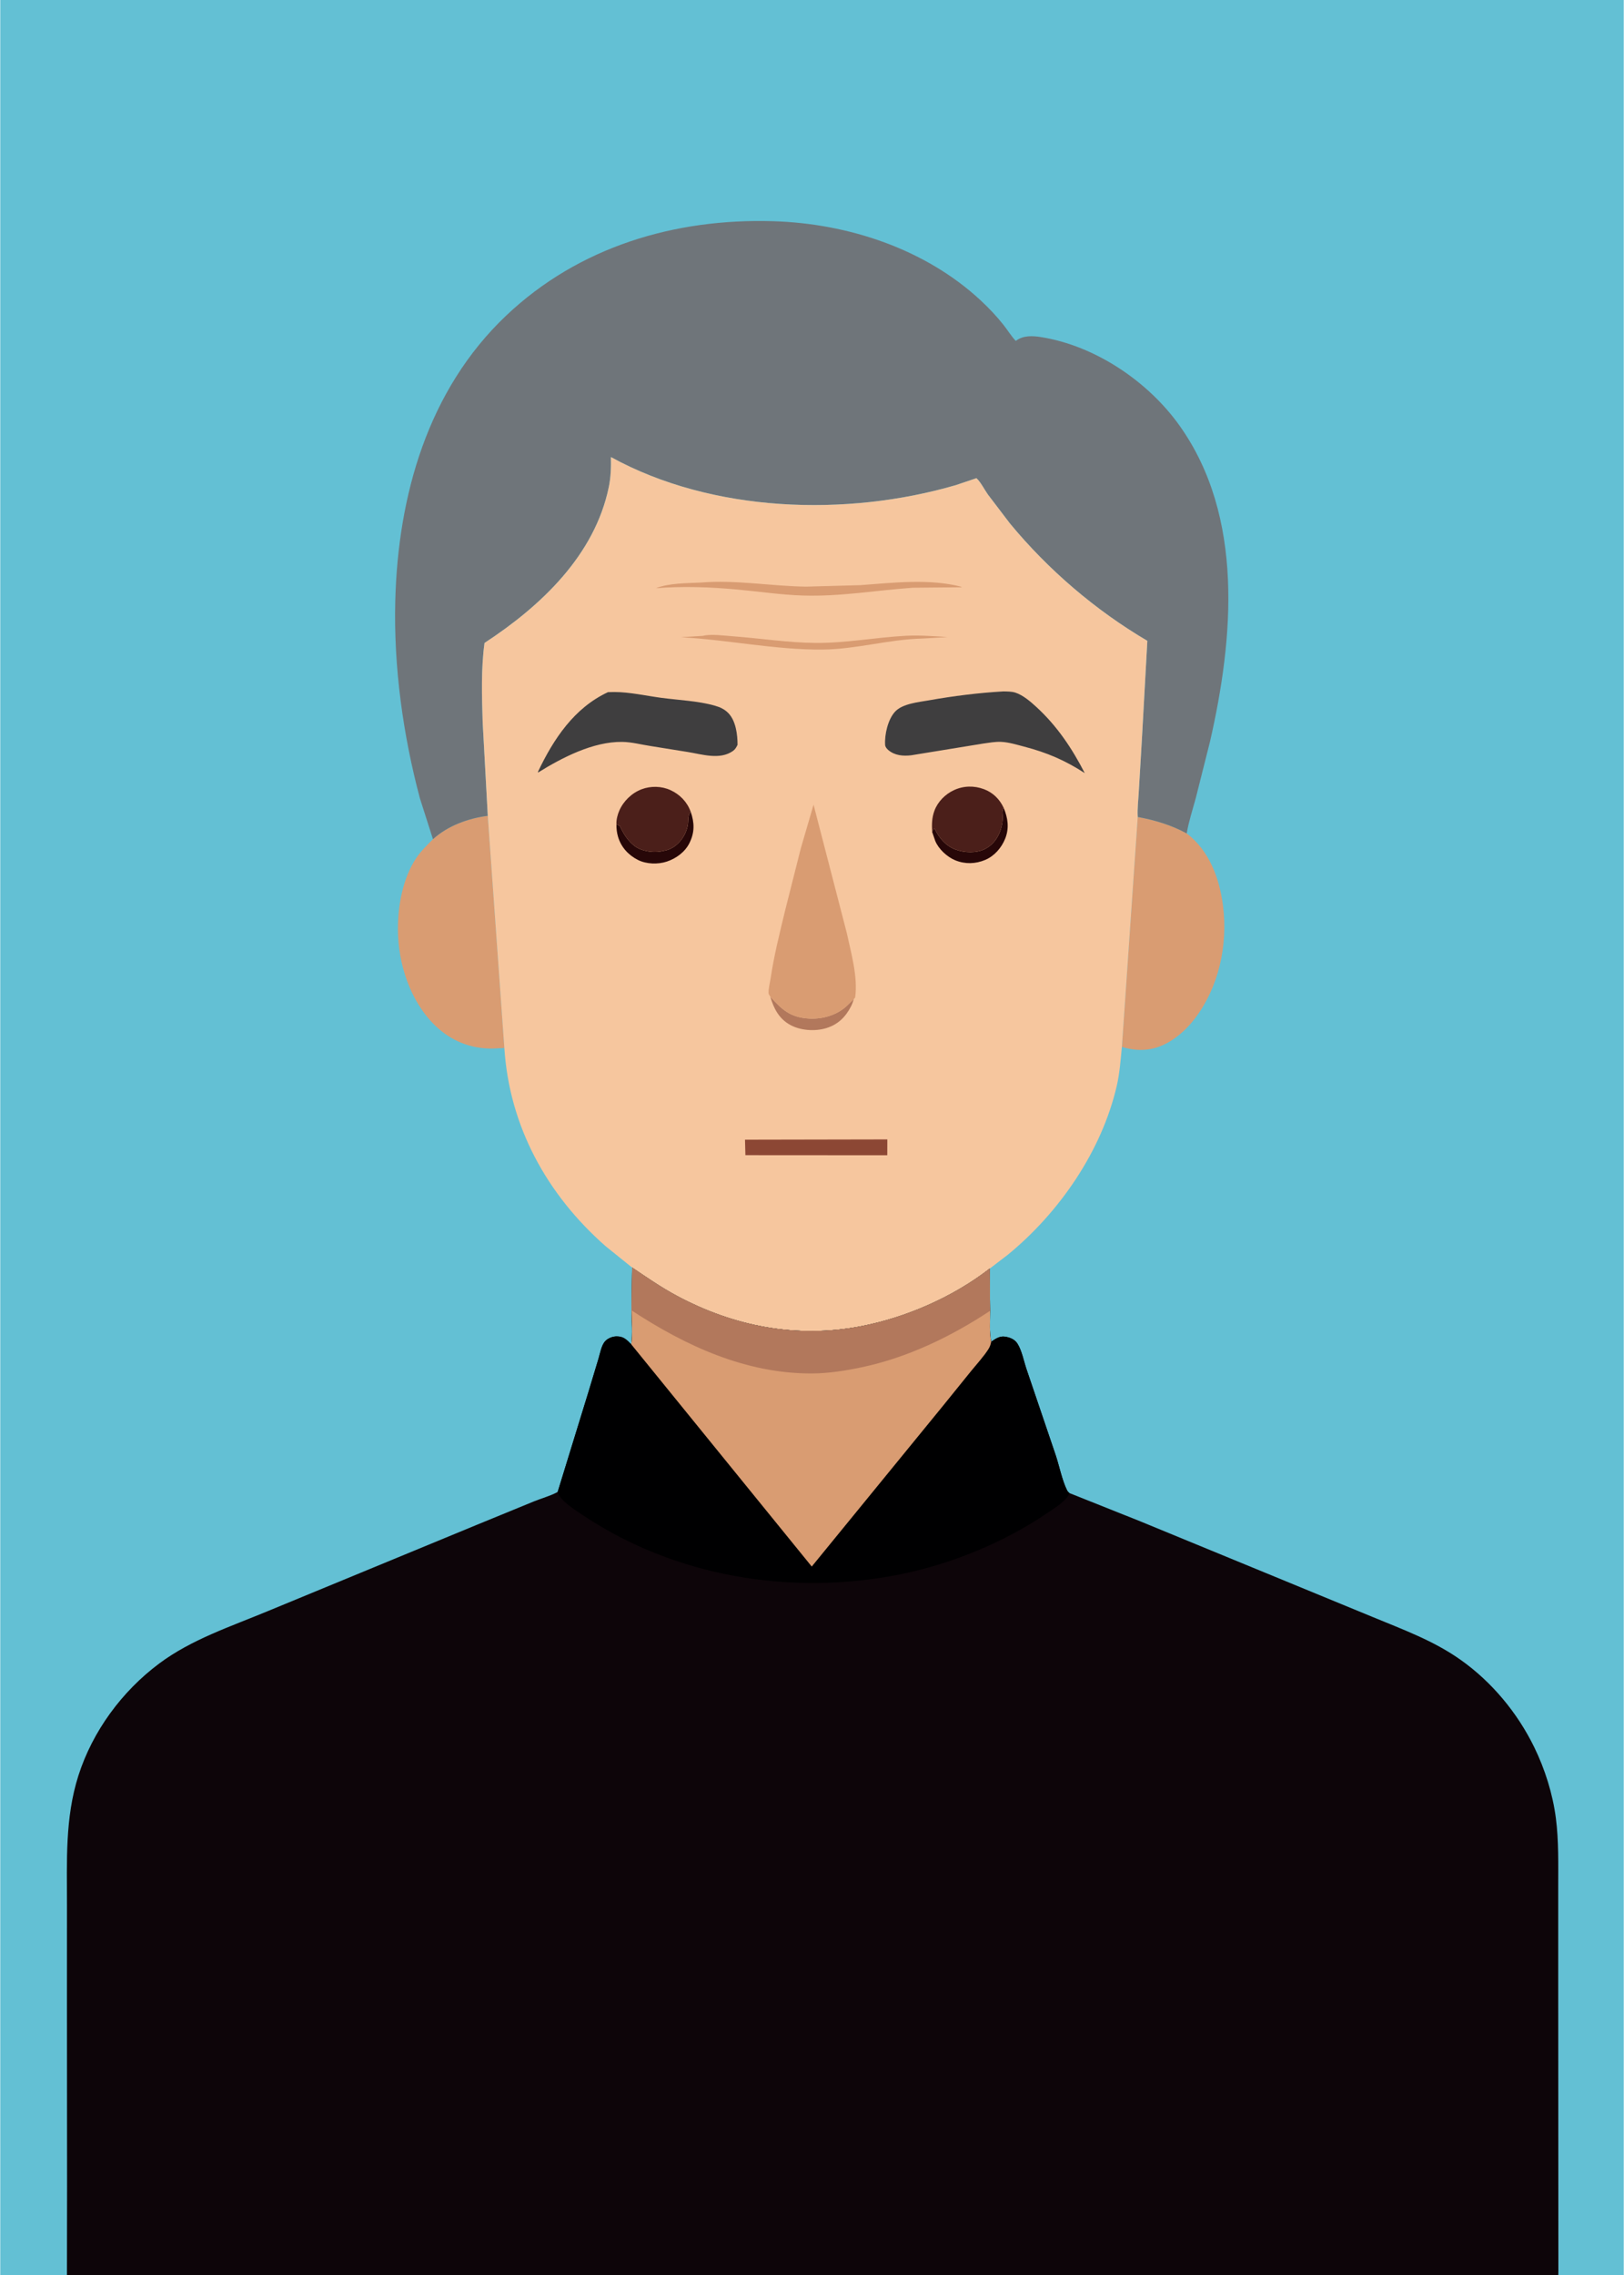 <svg version="1.1" xmlns="http://www.w3.org/2000/svg" style="display: block;" viewBox="0 0 1462 2048" width="1024" height="1434">
<path transform="translate(0,0)" fill="rgb(99,192,212)" d="M 60.063 2048 L -0 2048 L 0 -0 L 1462 0 L 1462 2048 L 1403.07 2048 L 60.063 2048 z"/>
<path transform="translate(0,0)" fill="rgb(217,156,114)" d="M 1024.32 735.435 C 1039.63 738.244 1054.77 742.76 1068.43 750.264 C 1088.77 765.841 1097.95 790.545 1101.11 815.35 C 1105.64 850.99 1097.32 889.269 1075.01 917.898 C 1064.9 930.863 1049.44 943.143 1032.5 944.873 C 1024.47 945.693 1017.71 944.724 1010.07 942.475 L 1024.32 735.435 z"/>
<path transform="translate(0,0)" fill="rgb(217,156,114)" d="M 389.669 755.455 C 403.05 743.303 421.389 736.654 439.032 734.408 L 453.959 943.434 L 443.523 943.94 C 423.62 944.255 405.763 936.969 391.534 923.131 C 369.14 901.354 358.244 867.574 358.114 836.828 C 358.023 815.236 362.479 790.547 374.639 772.395 C 378.85 766.11 384.352 760.794 389.669 755.455 z"/>
<path transform="translate(0,0)" fill="rgb(111,117,122)" d="M 389.669 755.455 L 377.919 718.697 C 362.68 661.569 354.238 600.44 355.717 541.275 C 358.087 446.464 384.924 351.089 455.614 284.089 C 520.995 222.123 607.376 196.421 696.217 199.139 C 763.615 201.201 833.17 224.123 883.064 270.586 C 890.281 277.307 897.195 284.599 903.326 292.327 C 907.119 297.108 910.338 302.463 914.5 306.913 L 915.075 306.487 C 921.473 301.874 929.653 302.253 937.203 303.455 C 986.018 311.229 1033.68 343.323 1062.09 383.311 C 1120.26 465.2 1110.69 574.517 1089.45 667.449 L 1076.59 718.5 C 1073.74 728.987 1070.25 739.56 1068.43 750.264 C 1054.77 742.76 1039.63 738.244 1024.32 735.435 C 1023.86 728.19 1024.88 720.284 1025.26 712.987 L 1027.99 667.013 L 1032.99 576.909 C 986.181 549.323 943.824 513.087 909.197 471.166 L 889.394 445.157 C 886.148 440.569 883.134 434.292 879.097 430.465 L 860.506 436.732 C 761.847 465.475 641.207 461.601 549.942 411.476 C 550.162 420.325 549.831 429.652 548.04 438.344 C 535.327 500.046 486.688 545.703 436.108 578.794 C 432.906 601.983 433.735 626.658 434.428 650.028 L 439.032 734.408 C 421.389 736.654 403.05 743.303 389.669 755.455 z"/>
<path transform="translate(0,0)" fill="rgb(246,198,158)" d="M 439.032 734.408 L 434.428 650.028 C 433.735 626.658 432.906 601.983 436.108 578.794 C 486.688 545.703 535.327 500.046 548.04 438.344 C 549.831 429.652 550.162 420.325 549.942 411.476 C 641.207 461.601 761.847 465.475 860.506 436.732 L 879.097 430.465 C 883.134 434.292 886.148 440.569 889.394 445.157 L 909.197 471.166 C 943.824 513.087 986.181 549.323 1032.99 576.909 L 1027.99 667.013 L 1025.26 712.987 C 1024.88 720.284 1023.86 728.19 1024.32 735.435 L 1010.07 942.475 C 1008.91 954.138 1008.09 966.075 1005.45 977.519 C 991.869 1036.29 953.653 1091.62 907.324 1129.57 L 890.983 1142.07 C 858.019 1167.6 815.833 1186.07 775.023 1193.93 C 717.23 1205.07 660.585 1194.08 608.996 1166.38 C 595.124 1158.94 582.044 1149.89 569.006 1141.09 L 545.019 1121.77 C 492.325 1075.35 458.457 1014.04 453.959 943.434 L 439.032 734.408 z"/>
<path transform="translate(0,0)" fill="rgb(178,120,92)" d="M 693.44 897.215 C 704.111 909.099 711.621 915.953 728.413 916.912 C 740.244 917.588 753.019 913.961 761.914 905.925 L 768.713 899.32 C 767.974 901.7 767.139 903.982 765.998 906.202 C 761.116 915.704 754.212 922.377 743.878 925.535 C 733.765 928.626 720.584 927.798 711.23 922.569 C 701.129 916.922 696.589 907.876 693.44 897.215 z"/>
<path transform="translate(0,0)" fill="rgb(39,7,8)" d="M 903.593 727.203 C 907.409 736.299 908.754 745.46 904.985 754.915 C 901.704 763.144 895.291 770.585 887.023 774.092 C 878.271 777.804 868.806 778.066 859.98 774.444 C 852.692 771.452 844.962 764.336 841.978 757 L 839.176 748.883 L 840.285 746.514 L 841.5 746.142 C 845.42 754.361 851.535 761.554 860.261 764.784 C 868.326 767.769 879.022 768.232 886.85 764.256 C 897.19 759.004 902.292 747.65 902.738 736.5 C 902.846 733.795 901.943 731.064 903.008 728.477 L 903.593 727.203 z"/>
<path transform="translate(0,0)" fill="rgb(39,7,8)" d="M 621.76 730.753 C 625.181 740.614 625.416 749.196 620.748 758.737 C 616.744 766.922 608.816 772.747 600.319 775.595 C 592.299 778.285 581.777 777.969 574.175 774.099 C 565.583 769.725 559.145 762.668 556.354 753.363 C 555.237 749.64 554.818 745.978 554.889 742.106 L 557.926 743.5 C 561.177 750.485 564.944 756.781 571.178 761.55 C 577.251 766.196 587.231 767.796 594.621 766.522 L 596 766.259 L 600.106 765.371 C 610.475 762.381 618.074 751.931 619.311 741.5 C 619.668 738.498 619.213 734.515 620.912 731.915 L 621.76 730.753 z"/>
<path transform="translate(0,0)" fill="rgb(217,156,114)" d="M 632.592 572.422 C 639.891 570.531 651.893 572.223 659.49 572.78 C 684.516 574.612 709.442 578.623 734.581 578.786 C 761.577 578.962 788.574 573.777 815.5 572.343 C 828.16 571.668 840.409 572.734 853.013 573.5 L 830.24 574.844 C 800.159 575.573 770.906 584.471 740.696 584.76 C 698.174 585.167 655.542 575.99 613 573.649 L 632.592 572.422 z"/>
<path transform="translate(0,0)" fill="rgb(217,156,114)" d="M 630.961 524.428 C 662.604 521.844 694.068 527.676 725.605 528.107 L 774.516 526.772 C 803.699 524.634 837.388 520.64 866 528.373 C 864.762 528.798 865.266 528.753 863.965 528.694 L 821.75 529.096 C 788.477 531.461 756.738 537.125 723.137 536.117 C 703.144 535.518 682.984 532.468 663.044 530.658 C 638.832 528.459 614.711 527.602 590.5 529.525 C 602.123 524.83 618.503 525.055 630.961 524.428 z"/>
<path transform="translate(0,0)" fill="rgb(140,71,52)" d="M 670.664 1025.98 L 798.829 1025.74 L 798.788 1039.99 L 671.025 1039.91 L 670.664 1025.98 z"/>
<path transform="translate(0,0)" fill="rgb(75,31,26)" d="M 554.889 742.106 C 554.686 738.011 555.84 733.461 557.48 729.72 C 561.257 721.1 568.712 713.901 577.513 710.541 C 585.751 707.395 595.474 707.589 603.5 711.267 C 612.091 715.203 618.537 721.884 621.76 730.753 L 620.912 731.915 C 619.213 734.515 619.668 738.498 619.311 741.5 C 618.074 751.931 610.475 762.381 600.106 765.371 L 596 766.259 L 594.621 766.522 C 587.231 767.796 577.251 766.196 571.178 761.55 C 564.944 756.781 561.177 750.485 557.926 743.5 L 554.889 742.106 z"/>
<path transform="translate(0,0)" fill="rgb(75,31,26)" d="M 839.176 748.883 C 838.873 742.098 838.85 736.412 841.208 729.955 C 844.222 721.7 850.921 714.993 858.819 711.312 C 867.397 707.314 877.017 707.125 885.866 710.446 C 893.989 713.494 899.956 719.427 903.593 727.203 L 903.008 728.477 C 901.943 731.064 902.846 733.795 902.738 736.5 C 902.292 747.65 897.19 759.004 886.85 764.256 C 879.022 768.232 868.326 767.769 860.261 764.784 C 851.535 761.554 845.42 754.361 841.5 746.142 L 840.285 746.514 L 839.176 748.883 z"/>
<path transform="translate(0,0)" fill="rgb(63,62,63)" d="M 547.283 623.097 L 553.002 622.976 C 566.664 622.981 581.743 626.402 595.347 628.213 C 610.788 630.268 628.501 630.996 643.342 635.215 C 648.201 636.596 652.308 638.425 655.839 642.144 C 662.433 649.09 663.976 661.344 663.945 670.5 C 662.865 672.771 661.849 674.618 659.741 676.094 C 647.936 684.358 631.939 679.016 618.988 676.952 L 585.753 671.611 C 577.267 670.333 568.602 667.977 560.014 667.873 C 533.857 667.554 505.975 682.014 484.309 695.457 L 484.271 694.705 C 498.261 665.291 516.802 637.277 547.283 623.097 z"/>
<path transform="translate(0,0)" fill="rgb(63,62,63)" d="M 903.319 622.421 C 906.766 622.485 910.845 622.454 914.133 623.517 C 921.052 625.753 928.024 631.805 933.268 636.639 C 951.818 653.741 965.146 673.677 976.608 695.962 C 958.893 684.475 942.49 677.445 921.969 672.107 C 915.408 670.401 908.148 668.17 901.369 667.842 C 896.198 667.592 890.625 668.613 885.5 669.316 L 820.411 679.918 C 813.142 680.789 805.701 680.196 799.843 675.341 C 798.501 674.228 796.984 672.472 796.862 670.67 C 796.234 661.37 799.341 647.652 805.8 640.659 C 812.489 633.416 826.911 632.114 836.284 630.456 C 858.533 626.521 880.75 623.731 903.319 622.421 z"/>
<path transform="translate(0,0)" fill="rgb(217,156,114)" d="M 693.44 897.215 C 693.103 896.603 692.018 895.107 691.943 894.5 C 691.5 890.942 693.145 884.668 693.689 881 C 696.782 860.147 701.968 839.632 706.914 819.162 L 720.931 763.663 L 732.405 724.408 L 762.276 839.695 C 766.176 857.799 772.479 879.444 769.863 898 L 768.713 899.32 L 761.914 905.925 C 753.019 913.961 740.244 917.588 728.413 916.912 C 711.621 915.953 704.111 909.099 693.44 897.215 z"/>
<path transform="translate(0,0)" fill="rgb(13,5,9)" d="M 569.006 1141.09 C 582.044 1149.89 595.124 1158.94 608.996 1166.38 C 660.585 1194.08 717.23 1205.07 775.023 1193.93 C 815.833 1186.07 858.019 1167.6 890.983 1142.07 L 891.401 1180 C 891.434 1188.94 890.608 1199.17 892.365 1207.89 C 895.937 1205.38 899.899 1202.63 904.49 1203.26 C 909 1203.88 913.407 1205.53 915.96 1209.5 C 920.011 1215.8 921.795 1225.7 924.27 1232.88 L 950.49 1310.11 C 953.771 1320.01 956.113 1332.24 960.618 1341.5 C 961.174 1342.64 961.919 1343.26 962.837 1344.11 L 1026.51 1369.5 L 1140 1416.19 L 1235.5 1455.5 C 1263.28 1467.04 1290.73 1476.89 1315.44 1494.47 C 1343.42 1514.37 1366.32 1542.03 1381.37 1572.83 C 1391.05 1592.66 1398.05 1614.88 1400.88 1636.81 C 1403.54 1657.49 1402.96 1678.2 1402.98 1699.01 L 1402.98 1779.7 L 1403.13 2043.91 L 1403.07 2048 L 60.063 2048 L 60.175 1968.43 L 60.064 1799.84 L 60.084 1715.14 C 60.098 1675.62 58.208 1636.53 70.41 1598.35 C 83.169 1558.43 109.647 1522.52 143.144 1497.54 C 172.26 1475.82 207.317 1464.35 240.535 1450.54 L 429.057 1372.73 L 480.463 1351.65 C 487.294 1348.87 494.893 1346.84 501.388 1343.42 L 501.964 1343.1 L 529.919 1252.31 L 538.777 1222.97 C 540.163 1218.29 541.374 1211.23 544.567 1207.57 C 546.993 1204.8 551.379 1203.06 555.052 1203.05 C 561.366 1203.04 564.102 1206.03 568.255 1210.24 C 569.568 1200.42 568.59 1189.57 568.45 1179.62 L 569.006 1141.09 z"/>
<path transform="translate(0,0)" fill="rgb(0,0,1)" d="M 569.006 1141.09 C 582.044 1149.89 595.124 1158.94 608.996 1166.38 C 660.585 1194.08 717.23 1205.07 775.023 1193.93 C 815.833 1186.07 858.019 1167.6 890.983 1142.07 L 891.401 1180 C 891.434 1188.94 890.608 1199.17 892.365 1207.89 C 895.937 1205.38 899.899 1202.63 904.49 1203.26 C 909 1203.88 913.407 1205.53 915.96 1209.5 C 920.011 1215.8 921.795 1225.7 924.27 1232.88 L 950.49 1310.11 C 953.771 1320.01 956.113 1332.24 960.618 1341.5 C 961.174 1342.64 961.919 1343.26 962.837 1344.11 C 962.39 1345.43 962.562 1345.17 961.772 1346.43 C 958.005 1352.44 948.729 1358.12 942.772 1362.16 C 903.545 1388.75 856.251 1408.11 809.817 1417.38 C 712.678 1436.78 608.176 1419.64 525.194 1364.37 C 518.784 1360.1 503.463 1350.57 501.964 1343.1 L 529.919 1252.31 L 538.777 1222.97 C 540.163 1218.29 541.374 1211.23 544.567 1207.57 C 546.993 1204.8 551.379 1203.06 555.052 1203.05 C 561.366 1203.04 564.102 1206.03 568.255 1210.24 C 569.568 1200.42 568.59 1189.57 568.45 1179.62 L 569.006 1141.09 z"/>
<path transform="translate(0,0)" fill="rgb(217,156,114)" d="M 569.006 1141.09 C 582.044 1149.89 595.124 1158.94 608.996 1166.38 C 660.585 1194.08 717.23 1205.07 775.023 1193.93 C 815.833 1186.07 858.019 1167.6 890.983 1142.07 L 891.401 1180 C 891.434 1188.94 890.608 1199.17 892.365 1207.89 C 891.926 1210.18 891.228 1212.39 889.972 1214.37 C 885.636 1221.2 879.685 1227.6 874.56 1233.9 L 848.306 1266.36 L 730.775 1410.25 L 568.255 1210.24 C 569.568 1200.42 568.59 1189.57 568.45 1179.62 L 569.006 1141.09 z"/>
<path transform="translate(0,0)" fill="rgb(178,120,92)" d="M 569.006 1141.09 C 582.044 1149.89 595.124 1158.94 608.996 1166.38 C 660.585 1194.08 717.23 1205.07 775.023 1193.93 C 815.833 1186.07 858.019 1167.6 890.983 1142.07 L 891.401 1180 C 856.39 1203.21 816.712 1222.3 775.459 1230.92 C 761.065 1233.93 745.808 1236.37 731.097 1236.43 C 671.536 1236.69 617.284 1211.68 568.45 1179.62 L 569.006 1141.09 z"/>
</svg>